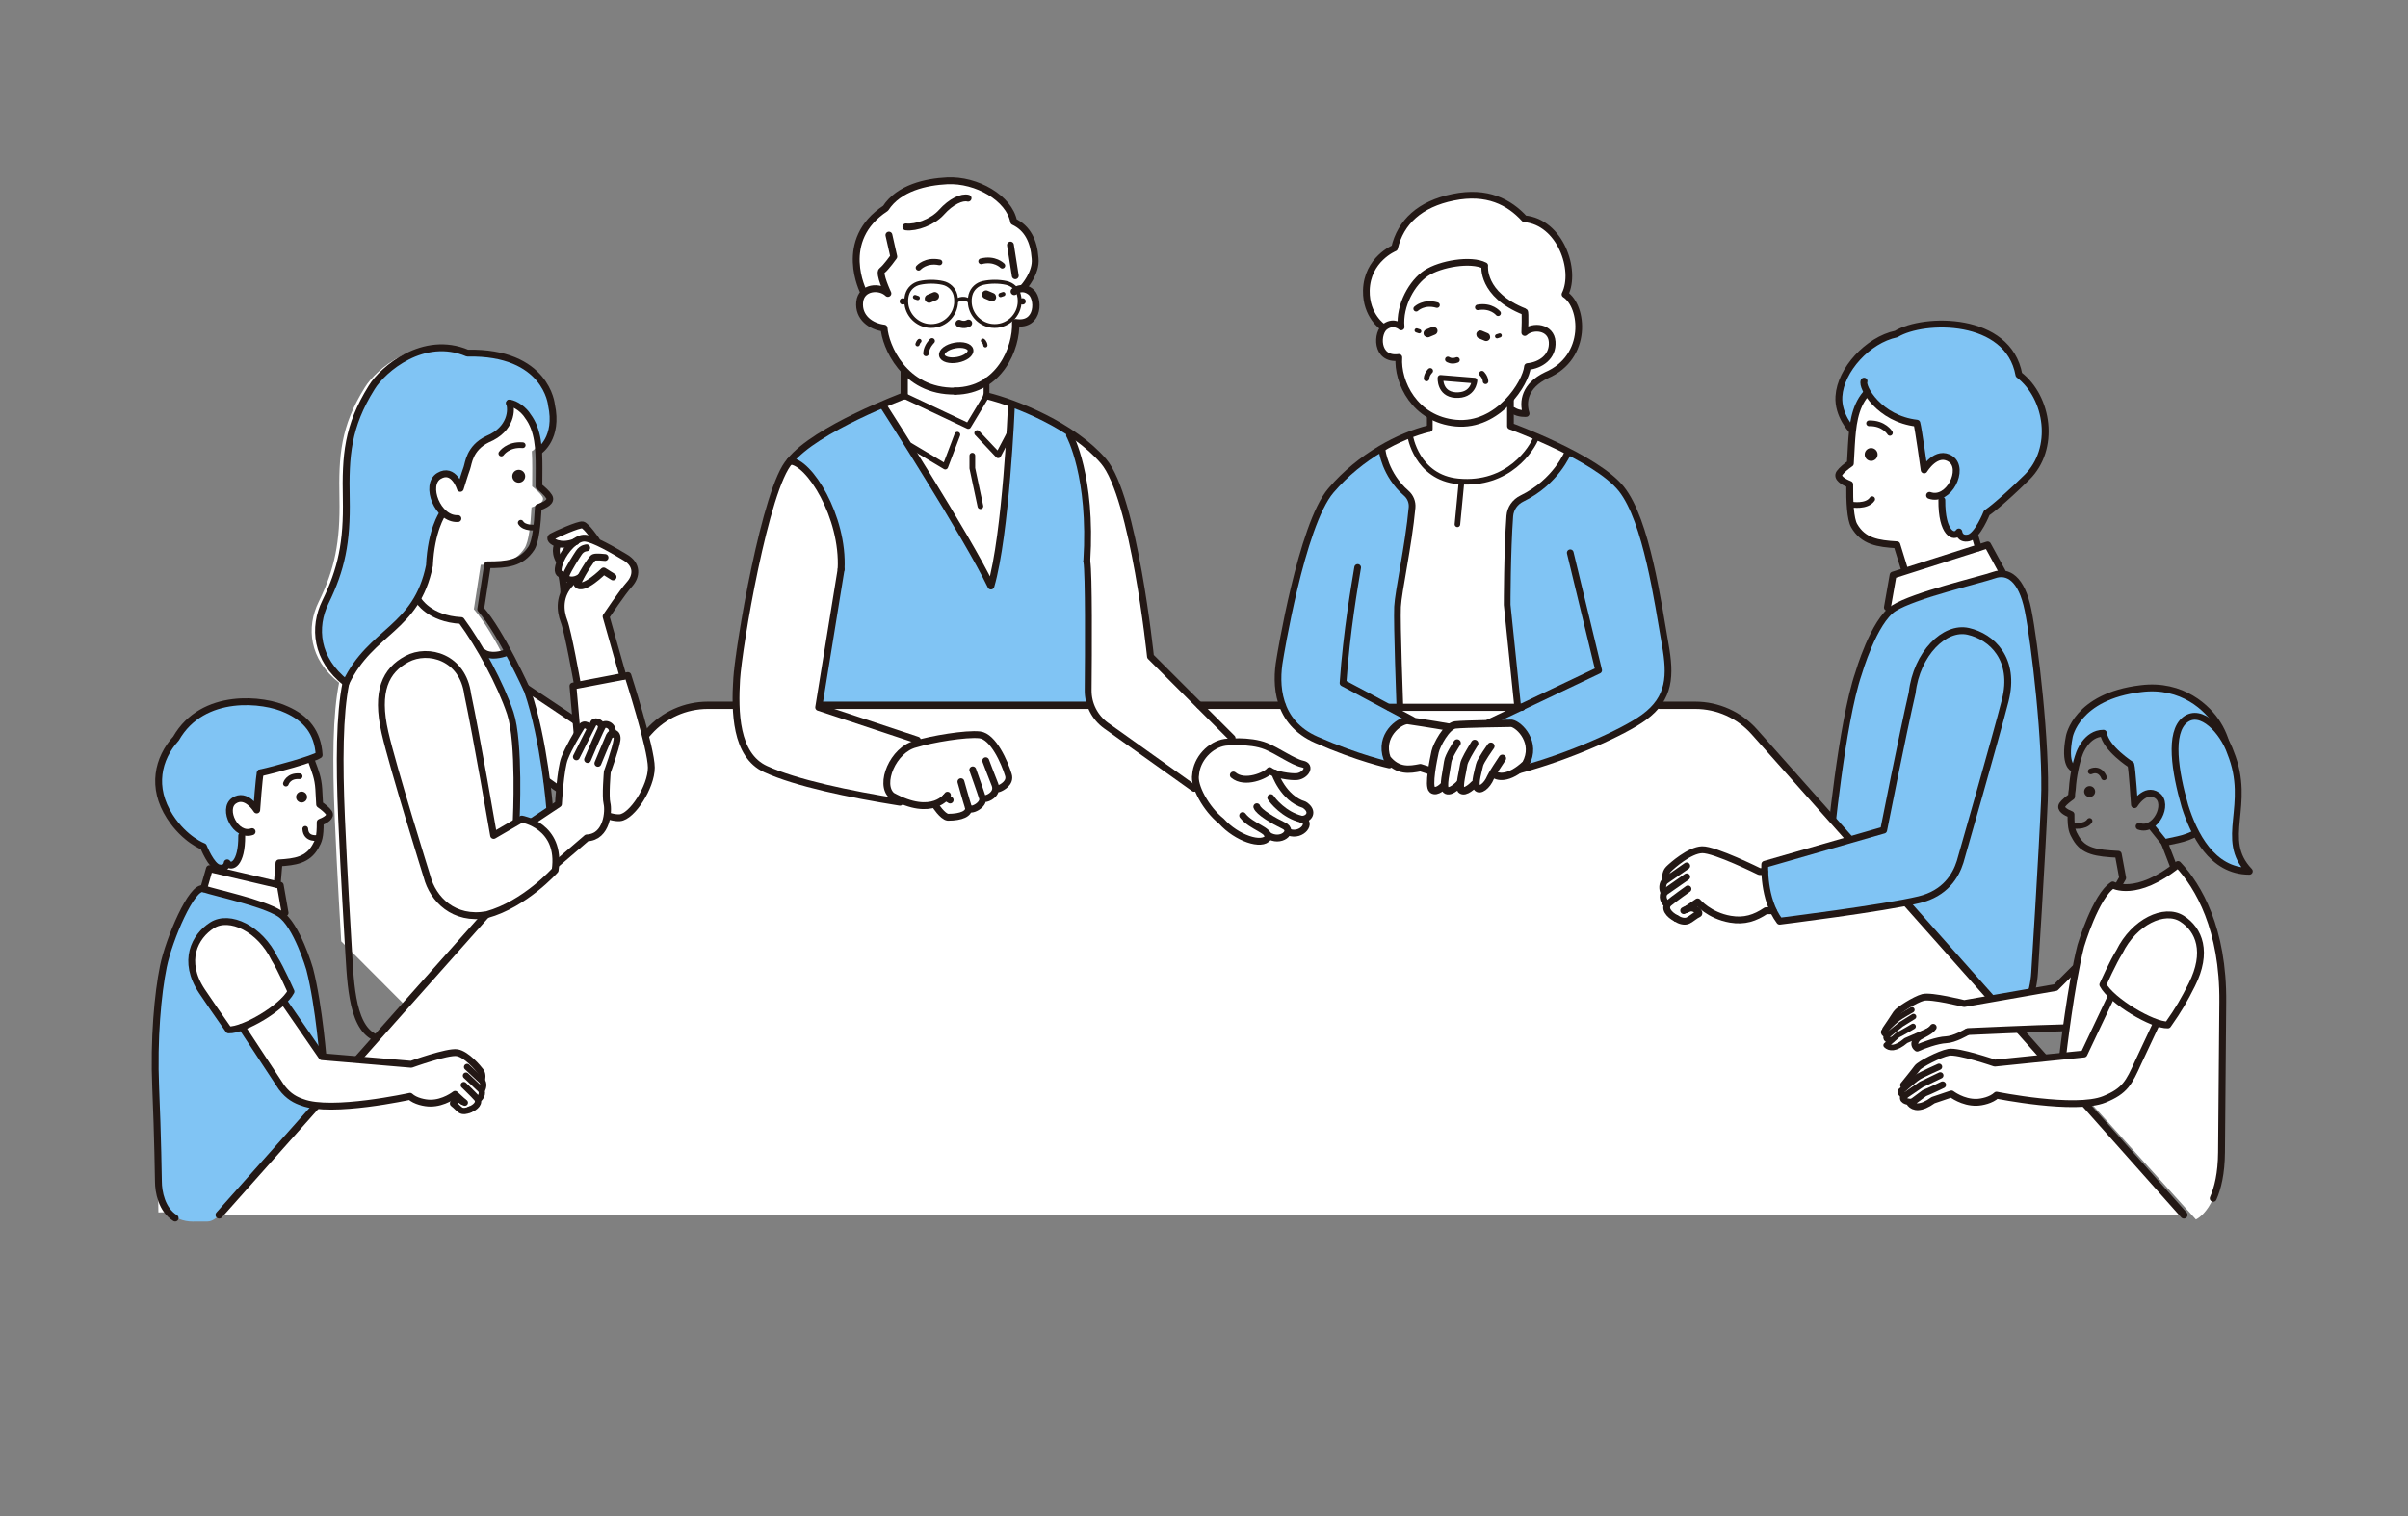 <?xml version="1.0" encoding="UTF-8"?><svg id="_レイヤー_2" xmlns="http://www.w3.org/2000/svg" viewBox="0 0 708.76 446.29"><rect x="0" y="0" width="708.76" height="446.29" fill="#808080" stroke="none"/><defs><style>.cls-1,.cls-2,.cls-3,.cls-4,.cls-5,.cls-6,.cls-7,.cls-8,.cls-9,.cls-10,.cls-11,.cls-12,.cls-13,.cls-14,.cls-15,.cls-16,.cls-17{fill:none;}.cls-1,.cls-18,.cls-19,.cls-20,.cls-21{stroke-width:0px;}.cls-2{stroke-width:1.25px;}.cls-2,.cls-3,.cls-4,.cls-5,.cls-22,.cls-6,.cls-7,.cls-8,.cls-9,.cls-10,.cls-11,.cls-12,.cls-13,.cls-14,.cls-15,.cls-16,.cls-17{stroke:#231815;stroke-linecap:round;stroke-linejoin:round;}.cls-3{stroke-width:1.86px;}.cls-4{stroke-width:1.13px;}.cls-5{stroke-width:1.22px;}.cls-22,.cls-6{stroke-width:2.02px;}.cls-22,.cls-21{fill:#fff;}.cls-7{stroke-width:1.97px;}.cls-8{stroke-width:1.98px;}.cls-9{stroke-width:2.14px;}.cls-10{stroke-width:2.15px;}.cls-11{stroke-width:2.17px;}.cls-12{stroke-width:1.64px;}.cls-13{stroke-width:1.63px;}.cls-14{stroke-width:1.68px;}.cls-15{stroke-width:1.71px;}.cls-16{stroke-width:1.68px;}.cls-17{stroke-width:2.1px;}.cls-18{fill:#231815;}.cls-19{fill:#65acf0;}.cls-20{fill:#80c4f4;}</style></defs><g id="_15"><path class="cls-21" d="m96.78,239.2c-.55-.8-1.75-1.74-2.71-2.41-.08-1.8-.18-3.4-.25-4.55-.2-3.19-1.02-5.2-2.05-7.98l-.72-.81c1.35-.47,2.39-.9,2.88-1.21-.41-6.67-3.86-10.82-9.65-13.36-6.49-3.11-24.61-5.27-32.48,8.52-5.35,5.88-7.35,14.4-1.82,22.98,4.41,6.84,9.9,8.84,9.9,8.84,0,0,1.37,3.46,3.03,5.25l-.02.22-.09,1.29-1.17-.27-1.69,5.93c-3.45-1.22-10.24,14.97-11.86,22.87-1.62,7.9-2.87,21.39-2.26,35.58.61,14.19.8,36.79.8,36.79l18.28-.5,31.06-34.64s-1.98-25.46-4.83-36.49c0,0-3.49-12.03-8.24-15.88l1.01-.65-1.42-8.11-.93-.22.55-6.38c4.75-.29,8.43-.81,10.72-4.83.94-1.65,1.44-2.75,1.4-7.12,1.62-.64,3.36-1.67,2.55-2.85Z"/><path class="cls-20" d="m91.15,285.23s-3.79-13.08-8.86-16.33c-5.07-3.24-18.9-6.07-22.34-7.28s-10.24,14.97-11.86,22.87c-1.62,7.9-2.87,21.39-2.26,35.58.35,8.1.56,21.72.68,29.53.08,5.55,4.62,10,10.17,9.97l4.42-.02c2.66-.01,5.2-3.93,6.95-5.93l27.92-31.9s-1.98-25.46-4.83-36.49Z"/><path class="cls-21" d="m154.4,161.36c1.22-1.87,1.78-6.9,2.04-12.02,1.94-.63,4.06-1.71,3.19-3.15-.58-.97-1.92-2.16-3-3.02.03-2.12.03-4,.03-5.35,0-1.71-.02-3.42-.13-5.09,0,.02,0,.04,0,.06l.2-.08s5.71-3.81,3.57-13.56c0,0-1.43-15.7-24.74-15.22-12.84-5.47-24.86,4.67-28.19,10.14-7.14,11.42-7.72,20.07-7.46,32.67.26,12.85-1.44,20.87-6.13,30.44-3.65,7.45-2.85,16.81,6.03,23.78-1.9,9.28-2,23.31-1.28,39.96.71,16.65,1.9,36.15,1.9,36.15l18.51,18.57,42.01-45.97-1.14-11.44h0s-1.58-20.38-6.57-34.88c0,0-7.74-17.21-13.77-24.03l2.02-13.08c5.58,0,9.94-.35,12.9-4.88Z"/><path class="cls-21" d="m588.84,168.91l.47-.66-4.28-7.85-2.7.86-1.12-3.86-.1-.17c1.99-2.07,3.64-6.25,3.64-6.25,0,0,3.27-2.07,11.82-10.46,8.55-8.39,6.34-23.55-2.34-30.19-3.13-17.31-27.96-16.91-36.13-12-8.32,1.76-16.37,10.53-16.85,18.36-.34,5.57,3.76,9.84,3.76,9.84l.25.2c-.16,1.43-.26,2.88-.35,4.34-.08,1.35-.2,3.23-.3,5.34-1.12.79-2.53,1.9-3.18,2.83-.95,1.39,1.09,2.6,2.99,3.34-.05,5.13.2,10.18,1.3,12.12,2.68,4.71,7.01,5.32,12.58,5.66l2.29,7.41.37.3-3.78,1.21-1.66,9.51,1.73.36c-5.86,3.99-10.22,19.04-10.22,19.04-4.99,14.51-7.69,44.1-7.69,44.1l59.94,39.96s1.74-29.83,2.46-46.48c.71-16.65-2.92-46.99-4.83-56.26-1.6-7.81-4.72-10.72-8.08-10.59Z"/><path class="cls-20" d="m557.26,179.15c-5.86,3.99-10.22,19.04-10.22,19.04-4.99,14.51-8.41,50.63-8.41,50.63l32.83,39.02,12.52,7.53,5.22,6.92c6.72-3.19,9.21-8.59,9.67-16.01.7-11.38,2.44-40.23,2.88-50.51.71-16.65-2.92-46.99-4.83-56.26-1.6-7.81-4.72-10.72-8.08-10.59l-31.57,10.24Z"/><path class="cls-20" d="m571.53,147.19c-.09,9.95,3.67,11.41,5.01,9.39,0,0,.21,2.28,2.86,1.75,2.65-.54,5.34-7.36,5.34-7.36,0,0,3.27-2.07,11.82-10.46,8.55-8.39,6.34-23.55-2.34-30.19-3.13-17.31-27.96-16.91-36.13-12-8.32,1.76-16.37,10.53-16.85,18.36-.34,5.57,3.76,9.84,3.76,9.84l.24.27c.45-4.06,1.8-8.35,4.32-11.31,1.19,2.14,7.25,8.09,14.63,9.08.44,1.42,2.15,13.76,2.15,13.76,0,0,3.64-6.07,7.84-3.19,3.21,2.21,1.17,8.49-2.52,10.39l-.15,1.67Z"/><line class="cls-8" x1="581.21" y1="157.4" x2="582.33" y2="161.27"/><path class="cls-14" d="m556.27,127.42s-1.75-2.93-6.13-2.82"/><ellipse class="cls-18" cx="550.74" cy="133.78" rx="1.89" ry="1.9" transform="translate(383.5 675.3) rotate(-86.49)"/><path class="cls-6" d="m560.61,167.77l-2.29-7.41c-5.57-.34-9.9-.96-12.58-5.66-1.1-1.94-1.36-6.99-1.3-12.12-1.9-.75-3.94-1.96-2.99-3.34.64-.93,2.05-2.04,3.18-2.83.1-2.11.21-3.99.3-5.34.34-5.57.86-11.13,4.25-15.11"/><path class="cls-6" d="m548.66,112.19c-.8,1.7,4.44,11.1,15.54,12.37.44,1.42,2.15,13.76,2.15,13.76,0,0,3.64-6.07,7.84-3.19,4.19,2.88-.56,12.7-6.25,10.68"/><path class="cls-14" d="m545.06,148.53s4.37.76,5.99-1.6"/><path class="cls-6" d="m545.02,126.52s-4.11-4.27-3.76-9.84c.48-7.83,8.53-16.6,16.85-18.36,8.16-4.92,32.99-5.31,36.13,12,8.68,6.65,10.89,21.81,2.34,30.19-8.55,8.39-11.82,10.46-11.82,10.46,0,0-2.69,6.82-5.34,7.36-2.65.54-2.86-1.75-2.86-1.75-1.35,2.01-5.1.56-5.01-9.39"/><polyline class="cls-6" points="555.53 178.79 557.2 169.28 585.03 160.4 589.31 168.25"/><path class="cls-8" d="m538.63,248.82s3.42-36.12,8.41-50.63c0,0,4.45-15.36,10.39-19.16,5.95-3.81,25.45-8.32,29.49-9.75s8.09.95,9.99,10.23c1.9,9.28,5.54,39.61,4.83,56.26-.71,16.65-2.88,50.51-2.88,50.51-.35,6.13-2.89,12.34-6.28,14.88"/><rect class="cls-1" width="708.76" height="446.29"/><path class="cls-21" d="m642.79,357.62l-126.43-142.2c-4.42-4.97-10.75-7.82-17.41-7.82H208.34c-6.65,0-12.99,2.84-17.41,7.82l-126.43,142.2h578.28Z"/><path class="cls-10" d="m642.79,357.62l-126.43-142.2c-4.42-4.97-10.75-7.82-17.41-7.82h-10.41"/><path class="cls-10" d="m216.51,207.6h-8.16c-6.65,0-12.99,2.84-17.41,7.82l-126.43,142.2"/><path class="cls-21" d="m184.81,198.83l-1.43.27v-.03s-5-17.6-5-17.6c0,0,4.76-7.14,6.9-9.51,2.14-2.38,2.38-5.71-1.19-7.85-2.35-1.41-5.63-3.33-8.34-4.55l-.22-.52s-2.93-4.28-4.04-4.52c-1.11-.24-7.85,2.77-9.12,3.49-.75.42.09,1.58,1.96,2.02l-.06.04s-1.43,1.9.36,5.11l.27.08c-.98,2.52-.72,3.62.41,3.84,0,0,.63,3.09.63,5.23l.51-.65c-1.89,3.25-1.39,6.7-.43,9.21,1.19,3.09,3.81,17.84,3.81,17.84l.23.92-1.42.27.91,10.3-.19-.07-14.35-9.59,6.03,27.27s15.22,11.34,21.41,10.86c3.59-.28,9.28-9.04,9.28-14.75s-6.9-27.11-6.9-27.11Z"/><path class="cls-20" d="m151.94,241.48l.21,3.08,9.67-6.33s-1.58-20.37-6.57-34.88c0,0-2.19-6.9-5.84-11.34-3.33.79-3.73,1.11-7.77-.32h0c3.5,6.02,6.72,12.72,8.56,18.23,2.85,8.56,1.74,31.55,1.74,31.55Z"/><path class="cls-20" d="m158.55,132.79c-.25-3.8-1-7.4-3.19-10.31-1.05-1.74-3.49-3.66-5.41-3.84.7,1.74.7,7.67-6.45,10.64-5.41,2.62-5.58,7.15-6.1,8.54-.52,1.39-1.92,5.93-1.92,5.93,0,0-1.92-6.28-6.28-3.66-3.14,1.89-1.94,7.76,1.2,10.76l-.2.41s-3.33,4.76-3.81,15.22c-3.81,18.79-17.2,19.03-24.58,34.49-8.88-6.98-9.67-16.33-6.03-23.78,4.69-9.58,6.39-17.59,6.13-30.44-.26-12.61.33-21.26,7.46-32.67,3.33-5.47,15.35-15.61,28.19-10.14,23.31-.48,24.74,15.22,24.74,15.22,2.14,9.75-3.57,13.56-3.57,13.56l-.2.08Z"/><path class="cls-14" d="m147.56,133.49s1.92-2.82,6.29-2.44"/><ellipse class="cls-18" cx="152.68" cy="140.18" rx="1.9" ry="1.89"/><path class="cls-6" d="m149.95,118.64c.7,1.74.7,7.67-6.45,10.64-5.41,2.62-5.58,7.15-6.1,8.54-.52,1.39-1.92,5.93-1.92,5.93,0,0-1.92-6.28-6.28-3.66-4.36,2.62-.35,12.9,5.58,12.55"/><path class="cls-14" d="m157.45,155.26s-3.14.35-4.18-1.39"/><path class="cls-6" d="m170.54,223.57l-1.9-21.64,16.17-3.09s6.9,21.41,6.9,27.11-5.69,14.47-9.28,14.75c-6.18.48-21.41-10.86-21.41-10.86"/><path class="cls-6" d="m169.83,200.73s-2.62-14.75-3.81-17.84c-1.19-3.09-1.66-7.61,2.14-11.42"/><path class="cls-6" d="m183.38,199.07l-4.99-17.6s4.76-7.14,6.9-9.51c2.14-2.38,2.38-5.71-1.19-7.85-3.57-2.14-9.28-5.47-11.89-5.71s-5.95,3.57-7.14,6.42c-1.19,2.85-.95,4.04.24,4.28,0,0,.63,3.09.63,5.23"/><line class="cls-6" x1="169.35" y1="212.15" x2="155" y2="202.56"/><path class="cls-6" d="m180.45,169.81l-2.77-1.74s-6.03,6.03-7.77,3.96c.63-1.98,4.12-7.61,4.84-7.93.71-.32,3.33,0,3.33,0"/><path class="cls-6" d="m172.68,161.25s-1.35,0-2.3,1.43c-.72,1.08-3.17,4.92-3.73,6.5s2.14,2.22,4.2.63"/><path class="cls-6" d="m175.53,159.03s-2.93-4.28-4.04-4.52-7.85,2.77-9.12,3.49,1.98,3.57,7.14,1.43"/><path class="cls-8" d="m161.82,238.23s-1.58-20.37-6.57-34.88c0,0-7.74-17.21-13.77-24.03l2.02-13.08c5.58,0,9.94-.35,12.9-4.88,1.22-1.87,1.78-6.9,2.04-12.02,1.94-.63,4.06-1.71,3.19-3.15-.58-.97-1.92-2.16-3-3.02.03-2.12.03-4,.03-5.35,0-5.58-.17-11.16-3.31-15.34-1.05-1.74-3.49-3.66-5.41-3.84"/><path class="cls-8" d="m101.82,200.97c-1.9,9.28-2,23.31-1.28,39.96s1.9,36.15,1.9,36.15c.69,10.57.69,24.78,7.75,28.17"/><path class="cls-6" d="m130.21,151.26s-3.33,4.76-3.81,15.22c-3.81,18.79-17.2,19.03-24.58,34.49-8.88-6.98-9.67-16.33-6.03-23.78,4.69-9.58,6.39-17.59,6.13-30.44-.26-12.61.33-21.26,7.46-32.67,3.33-5.47,15.35-15.61,28.19-10.14,23.31-.48,24.74,15.22,24.74,15.22,2.14,9.75-3.57,13.56-3.57,13.56"/><path class="cls-21" d="m181.6,217.86c.25-1.71-.67-2.23-1.43-1.99.55-2.3-2.08-3.28-2.76-2.22-.06.09-.13.22-.21.37l-.22.02c.24-1.22-1.72-2.11-2.24-1.26-.11.18-.39.7-.76,1.42h-.4s-1.52-1.82-2.58-.07c-1.07,1.74-3.57,5.87-4.81,9.04-1.25,3.17-1.82,13.48-1.82,13.48l-8.1,5.29c-1.53-.66-2.69-.85-2.69-.85l-8.28,4.82s-5.01-29.2-7.63-41.52c-1.43-10.95-11.6-13.76-17.89-10.4-6.28,3.36-9.26,9.41-6.46,21.67,2.39,10.43,12.36,42.33,12.36,42.33,1.74,6.73,7.92,13,17.63,11.25,11.22-3.09,20.1-13.08,20.1-13.08.09-.6.14-1.17.17-1.73l.59-.64-.13.31,8.68-7.45c6.06-.24,6.47-8.09,5.94-10.15-.53-2.06.09-9.28.09-9.28,0,0,2.5-6.9,2.85-9.35Z"/><path class="cls-6" d="m173.58,214.21s-1.52-1.82-2.58-.08c-1.07,1.74-3.57,5.87-4.81,9.04-1.25,3.17-1.82,13.48-1.82,13.48l-7.61,5.07"/><path class="cls-6" d="m169.65,222.77s4.55-9.12,5.08-9.99c.53-.87,2.58.08,2.23,1.35"/><path class="cls-6" d="m172.95,223.57c.8-1.98,3.74-8.8,4.46-9.91s3.57,0,2.67,2.54"/><path class="cls-6" d="m175.98,224.68s2.85-6.9,3.39-8.09,2.58-1.19,2.23,1.27-2.85,9.35-2.85,9.35c0,0-.62,7.21-.09,9.28.53,2.06.13,9.91-5.94,10.15l-8.68,7.45"/><path class="cls-6" d="m145.29,245.9s-5.01-29.2-7.63-41.52c-1.43-10.95-11.6-13.76-17.89-10.4-6.28,3.36-9.26,9.41-6.46,21.67,2.39,10.43,12.36,42.33,12.36,42.33,1.74,6.73,7.92,13,17.63,11.25,11.22-3.09,20.1-13.08,20.1-13.08,1.9-13.16-9.83-15.06-9.83-15.06l-8.28,4.82"/><path class="cls-6" d="m164.28,160.06s-1.43,1.9.36,5.11"/><path class="cls-8" d="m123.07,176.55s3.19,5.62,12.7,6.1c5.39,7.29,11.57,18.71,14.43,27.27,2.85,8.56,1.74,31.55,1.74,31.55"/><path class="cls-8" d="m142.27,192.01s1.9,1.9,7.14,0"/><path class="cls-20" d="m84.29,208.87c-6.49-3.11-24.61-5.27-32.48,8.52-5.35,5.88-7.35,14.4-1.82,22.98,4.41,6.84,9.9,8.84,9.9,8.84,0,0,2.29,5.81,4.55,6.27,2.26.46,2.44-1.49,2.44-1.49,1.15,1.72,4.35.48,4.27-8l-.33-1.53c-3.02-1.74-4.62-6.91-1.94-8.75,3.57-2.45,6.68,2.72,6.68,2.72,0,0,.69-9.7,1.06-10.92,4.52-.99,15.34-4,17.32-5.27-.41-6.67-3.86-10.82-9.65-13.36Z"/><path class="cls-14" d="m84.15,230.65s.74-2.44,4.04-2.16"/><ellipse class="cls-18" cx="88.76" cy="234.62" rx="1.62" ry="1.61" transform="translate(-14.19 5.87) rotate(-3.51)"/><path class="cls-6" d="m81.59,260.31l.53-6.31c4.75-.29,8.43-.81,10.72-4.83.94-1.65,1.44-2.75,1.4-7.12,1.62-.64,3.36-1.67,2.55-2.85-.55-.8-1.75-1.74-2.71-2.41-.08-1.8-.18-3.4-.25-4.55-.2-3.19-1.02-5.2-2.05-7.98"/><path class="cls-6" d="m76.62,227.5c-.37,1.21-1.06,10.92-1.06,10.92,0,0-3.11-5.17-6.68-2.72-3.57,2.45.47,10.82,5.32,9.1"/><path class="cls-14" d="m93.61,246.61s-3.58.75-3.76-2.63"/><path class="cls-6" d="m71.15,245.98c.07,8.48-3.13,9.72-4.27,8,0,0-.18,1.95-2.44,1.49s-4.55-6.27-4.55-6.27c0,0-5.49-2-9.9-8.84-5.53-8.58-3.53-17.09,1.82-22.98,7.87-13.79,25.99-11.62,32.48-8.52,5.79,2.54,9.24,6.69,9.65,13.36-1.98,1.27-12.8,4.28-17.32,5.27"/><polyline class="cls-6" points="83.91 268.7 82.49 260.59 61.65 255.69 59.95 261.62"/><path class="cls-6" d="m95.25,313.29s-1.25-17.03-4.1-28.06c0,0-3.79-13.08-8.86-16.33-5.07-3.24-18.89-6.07-22.34-7.28-3.45-1.22-10.24,14.97-11.86,22.87-1.62,7.9-2.87,21.39-2.26,35.58.61,14.19.8,27.68.8,27.68,0,3.07.97,8.34,4.92,10.79"/><path class="cls-21" d="m141.85,320.76c.33-.44.71-1.92-.11-2.69,0,0-.01-.01-.02-.01l.06-.36s.36-1.39-.34-2.34c-.7-.95-4.12-5.03-6.91-5.49-2.79-.46-13.5,3.41-13.5,3.41l-26.29-2.23-11.23-16.27-12.29,7.61,10.05,15.38c.65,3.66,1.53,4.34,7.73,6.72,8.58,3.3,31.67-1.78,31.67-1.78,1.52,1.43,4.39,2,5.91,2,4.07.06,7.36-2.58,7.36-2.58l2.19,2.02c-.1-.06-.21-.12-.34-.19-1.21-.8-2.94.66-2.37.98.58.32,1.38,1.3,2.08,1.8.71.49,1.81.32,2.72-.13,1.51-.55,2.82-1.71,2.4-2.86l.52-.5s1-1.07.56-2.14l.13-.35Z"/><path class="cls-22" d="m85.65,291.87s-3.06-6.89-4.82-9.65c-4.31-8.92-13.24-13.12-18.38-9.88-5.14,3.24-8.93,10.53-2.99,19.45,1.6,2.41,4.54,6.66,7.83,11.36,4.43.19,15.85-6.51,18.36-11.29Z"/><path class="cls-6" d="m141.79,317.69s.36-1.39-.34-2.34c-.7-.95-4.12-5.03-6.91-5.49-2.79-.46-13.5,3.41-13.5,3.41l-26.29-2.23-11.23-16.27"/><path class="cls-3" d="m141.85,320.76c.33-.44.71-1.92-.11-2.69s-4.26-4-4.26-4"/><path class="cls-3" d="m141.16,323.25s1.28-1.36.33-2.54l-4.34-4.1"/><path class="cls-3" d="m136.51,319.4s2.96,2.85,3.82,3.85c1.12,1.29-.36,2.73-2.09,3.36"/><path class="cls-6" d="m71.23,302.37l11.65,17.7c2.07,2.76,4.26,3.79,6.13,4.41,8.58,3.3,31.67-1.78,31.67-1.78,1.52,1.43,4.39,2,5.91,2,4.07.06,7.36-2.58,7.36-2.58l2.3,2.12"/><path class="cls-3" d="m138.24,326.6c-.91.44-2.01.62-2.72.13s-1.51-1.48-2.08-1.8,1.16-1.78,2.37-.98c.79.43,1,.61,1,.61"/><path class="cls-21" d="m490.15,189.75c-2.17-12.34-5.52-36.51-12.91-45.83-7.4-9.32-32.66-18.5-32.66-18.5v-5.13l.81.52c1.65,1.09,3.81.9,3.81.9-1.09-3.48-.43-8.2,5.97-11.27,12.42-5.32,10.89-20.35,5.46-23.81,3.55-7.16-1.46-21.32-11.92-22.24-4.52-4.93-10.99-8.37-20.97-6.34-9.82,1.99-15.5,7.31-17.27,14.93,0,0-8.08,3.3-8.3,12.53-.13,6.92,4.44,10.51,5.11,11.01-2.17,2.37-1.97,9.53,4.46,8.68-.4,5.49,2.46,13.08,9.1,16.96v4.09l-.3-.07c-8.43,2.07-20.08,7.99-28.8,18.19-8.73,10.21-15.04,49.63-15.04,49.63-1.36,7.48-.9,18.63,10.71,23.74,12.47,5.49,21.52,7.43,21.52,7.43l.41-.79c2.86,2.66,5.98,2.12,8.73,1.57l3.02.97.46-1.1c-.46,2.87-.76,6.03.04,6.64,1.33,1.01,3.37-1.24,3.37-1.24l.22-.05c.02.64.13,1.13.4,1.37,1.32,1.16,4.22-2.01,4.22-2.01l-.03-.44.18-.04c-.15,1.12-.18,2.08.09,2.46,1.24,1.16,3.8-1.59,3.8-1.59l.03-1.8.76-.18c-.21,1.21-.28,2.35.1,2.87.78,1.13,2.94-.39,4.02-3.02.09-.21.27-.54.5-.95l.41-.1c.7.86,3.52,1.7,7.63-1.38l.15.21c14.35-3.85,30.41-11.02,36.45-15.43,7.76-5.67,7.85-12.38,6.27-21.38Zm-52.12,23.04l.15.22c-4,.08-8.55.21-9.87.37-.71.09-1.46.62-2.18,1.36l.29-.71c-3.13-.58-8.41-1.39-10.85-1.76l.17-.33-7-3.74h38.93l-9.64,4.59Z"/><path class="cls-20" d="m490.15,189.75c-2.17-12.34-5.52-36.51-12.91-45.83-3.08-3.89-9.27-7.74-15.44-10.93l-.31.2s-3.46,8.65-13.52,13.53c-2.02.98-3.4,2.91-3.57,5.14-.78,10.41-.78,26.16-.78,26.16l3.02,29.26,1.04.91-9.64,4.59.15.22c3.58-.07,6.72-.11,6.72-.11,2.38.46,7.56,5.74,4.15,11.96-.61.58-1.2,1.07-1.77,1.5h0l.15.21c14.35-3.85,30.41-11.02,36.45-15.43,7.76-5.67,7.85-12.38,6.27-21.38Z"/><path class="cls-20" d="m412.14,208.2l-.12-.21s-.91-24.51-.68-29.38c.21-4.49,3.25-18.1,4.27-29.19.15-1.61-.49-3.19-1.71-4.25-6.33-5.49-7.1-12.66-7.1-12.66l-.58-.28c-5.05,3.01-10.14,7.04-14.5,12.14-8.73,10.21-15.04,49.63-15.04,49.63-1.36,7.48-.9,18.63,10.71,23.74,11.22,4.94,19.66,7,21.24,7.37l-.39-1.89c-2.38-6.69,3.57-11.08,5.99-11.16l-.71-1.3-4.8-2.56h3.4Z"/><path class="cls-21" d="m383.06,236.88c-2.2-.67-3.92-2.02-5.23-3.48l-3.22-5.42-.22-.38c2.05.74,5.19,1.15,6.58,1,2.47-.28,4.31-3.15,1.58-3.7-2.73-.56-7.33-3.89-10.79-5.27-3.63-1.45-8.57-1.36-10.79-1.22l.85-1.13-24.02-24.02s-4.88-47.02-13.82-57.47c-8.94-10.45-25.81-17.16-33.72-19.28v-4.05c6.32-4.13,8.9-12.12,8.67-17.49,7.06,1.15,6.98-7.47,4.25-9.22-.75-.55-1.47-.75-2.11-.79l.17-.34s3.88-4.28,3.41-8.56c-.36-5.11-2.26-8.92-6.3-10.82-1.31-6.9-10.9-12.45-19.62-12.01-6.07.3-14.15,2.02-18.08,8.09-14.39,9.39-6.48,24.63-6.48,24.63h.44c-.84.63-1.45,1.61-1.58,2.98-.44,4.51,3.29,7.19,7.19,7.66.18,2.67,1.85,8.02,5.81,12.29v7.63s-26.79,9.7-34.36,19.24c-7.2,7.67-15.13,54.91-15.69,64.26-.55,9.35-.43,22.28,8.52,26.38,8.95,4.1,24.52,7.36,39.55,9.76l.19-.67c5.06,2.21,8.51,1.87,10.69.96l-.54.48s2.22,3.49,3.81,3.65c3.66,0,5.96-.95,6.05-2.46l.24-.07c.92.58,3.65-.88,3.9-2.51l1.07-1.07v.56c.99-.25,2.54-1.17,2.74-2.67l.18-.09.74-.09c.95-.32,3.65-1.74,2.85-4.12-1.11-3.65-4.44-11.26-8.4-11.73-3.91-.47-13.99,1.22-18.67,2.64l.31-1.09-29.05-9.64.1-.61h79.96c.86,2.38,2.43,4.49,4.56,6l25.87,18.44.74-.98c.99,3.45,3.91,7.95,7.31,10.66,4.48,5,12.01,7.5,13.75,4.8.06-.26.02-.51-.07-.74,2.91,1.98,6.04.22,5.84-1.41l.31.59c3.89,1.4,7.03-2.98,3.8-3.81v-.02c2.18.05,3.75-2.33.75-4.26Z"/><path class="cls-20" d="m320.68,203.18c.11-11.46.23-34.2-.39-37.97,1.59-25.05-5.07-37.1-5.07-37.1l.06-.27c-5.5-3.75-11.69-6.68-17.07-8.71l-.12.42s-1.59,37.74-6.03,52.96c-6.98-14.59-31.39-52.64-31.39-52.64l-1.92-.53c-7.79,3.36-20.06,9.28-25.69,15.29l-.15,1.12c5.57-.02,15.9,16.36,15.07,31.83l-6.5,40.03h79.96c-.51-1.4-.77-2.89-.76-4.42Z"/><line class="cls-17" x1="447.9" y1="208.2" x2="409" y2="208.2"/><line class="cls-10" x1="377.29" y1="207.6" x2="353.18" y2="207.6"/><line class="cls-10" x1="320.2" y1="207.6" x2="241.48" y2="207.6"/><path class="cls-12" d="m426.15,105.8s1.06.79,2.69.15"/><path class="cls-12" d="m423.99,111.21l10.01.81s-.25,4.6-5.66,4.27c-4.72-.36-4.36-5.08-4.36-5.08Z"/><path class="cls-12" d="m416.83,90.88s2.25-2.21,6.14-1.08"/><path class="cls-12" d="m440.95,92.2s-2-2.44-5.99-1.72"/><path class="cls-7" d="m412.41,96.23s-2.05-1.89-4.57-.18c-2.72,1.63-3.05,10.08,3.9,9.15-.53,7.28,4.65,18.24,16.78,19.35,12.48,1.15,20.63-11.85,21.08-16.65,3.83-.35,7.56-2.86,7.26-7.29-.3-4.43-5.69-4.93-8.07-2.73,0,0,.24-6.06-.06-6.13-12.81-5.06-11.72-13.55-11.72-13.55-4.08-2.12-13.1-.52-17.21,2.18s-8.01,9.43-7.4,15.85Z"/><path class="cls-7" d="m420.54,126.18c-8.43,2.07-20.08,7.99-28.8,18.19-8.73,10.21-15.04,49.63-15.04,49.63-1.36,7.48-.9,18.63,10.71,23.74,12.47,5.49,21.52,7.43,21.52,7.43"/><path class="cls-7" d="m399.61,167.03c-.81,4.95-3.26,18.65-4.31,34l20.43,10.91"/><line class="cls-16" x1="420.84" y1="122.88" x2="420.84" y2="126.25"/><path class="cls-7" d="m444.58,117.66v7.77s25.26,9.18,32.66,18.5c7.4,9.32,10.75,33.49,12.91,45.83,1.58,9,1.49,15.71-6.27,21.38-6.04,4.41-22.1,11.59-36.45,15.43"/><polyline class="cls-7" points="438.03 212.79 470.54 197.31 462.18 162.71"/><path class="cls-6" d="m362.65,217.27l-24.02-24.02s-4.88-47.02-13.81-57.47c-8.94-10.45-25.81-17.16-34.45-19.28"/><path class="cls-6" d="m319.89,165.21c.62,3.77.49,26.51.39,37.97-.04,4.14,1.95,8.02,5.31,10.43l25.87,18.44"/><path class="cls-6" d="m365.76,240.06c2.58,3.33,7.98,4.25,7.5,6.47-1.74,2.7-9.28.19-13.75-4.8-4.55-3.61-8.23-10.42-7.6-13.66.32-4.66,4.28-8.94,8.72-9.58,0,0,7.14-.79,11.94,1.13,3.46,1.38,8.06,4.72,10.79,5.27,2.73.56.89,3.42-1.58,3.7-1.81.2-6.61-.56-8.07-1.76-1.09,1.39-7.34,4.16-10.69,1.3"/><path class="cls-6" d="m375.2,227.57s2.43,7.41,8.69,9.31c3.03,1.94,1.4,4.35-.79,4.26"/><path class="cls-6" d="m374.03,234.79c.53.83,3.84,5.08,9.07,6.35,3.31.8.16,5.23-3.75,3.83"/><path class="cls-6" d="m369.93,237.47c.53,1.57,4.98,4.16,7.93,5.57,3.33,1.59-.95,5.39-4.76,2.7"/><path class="cls-7" d="m407.07,96.3s-5.04-3.31-4.9-10.78c.21-9.23,8.3-12.53,8.3-12.53,1.77-7.62,7.45-12.94,17.27-14.93,9.98-2.03,16.46,1.41,20.97,6.34,10.46.92,15.47,15.08,11.92,22.24,5.43,3.46,6.96,18.49-5.46,23.81-6.41,3.07-7.07,7.79-5.97,11.27,0,0-2.16.2-3.81-.9"/><path class="cls-12" d="m415.04,128.22s1.86,12.31,14.16,13.47c14.86,1.4,21.83-9.75,22.99-13"/><line class="cls-2" x1="270.12" y1="87.71" x2="269.33" y2="87.44"/><line class="cls-2" x1="294.5" y1="86.83" x2="295.3" y2="86.56"/><path class="cls-9" d="m285.06,95.14s-1.11.78-2.75.07"/><path class="cls-14" d="m295.02,78.2s-2.23-2.32-6.23-1.28"/><path class="cls-14" d="m270.37,78.81s2.12-2.42,6.16-1.58"/><path class="cls-6" d="m281.2,115.12c-15.31.26-20.66-13.64-20.98-18.54-3.9-.47-7.63-3.15-7.19-7.66.44-4.51,5.96-4.86,8.31-2.55,0,0-2.82-6.01-1.76-6.71,1.06-.71,3.49-4.12,3.49-4.12l-1.43-6.34"/><path class="cls-9" d="m298.52,85.79s2.15-1.87,4.67-.05c2.73,1.75,2.8,10.37-4.25,9.22.32,7.44-4.78,19.95-17.74,20.16"/><line class="cls-6" x1="298.83" y1="81.17" x2="297.41" y2="72.13"/><path class="cls-6" d="m254.18,85.94s-7.91-15.23,6.48-24.63c3.92-6.06,12-7.78,18.08-8.09,8.72-.44,18.31,5.11,19.62,12.01,4.04,1.9,5.95,5.71,6.3,10.82.48,4.28-3.41,8.56-3.41,8.56"/><line class="cls-15" x1="290.36" y1="111.97" x2="290.36" y2="116.5"/><line class="cls-9" x1="266.14" y1="109.61" x2="266.14" y2="116.5"/><path class="cls-14" d="m274.33,100.36s-1.65,1.53-1.77,3.65"/><path class="cls-11" d="m429.79,230.51s-2.9,3.17-4.22,2.01c-1.05-.93.23-5.65.54-8.28.2-1.7,2.77-5.54,2.77-5.54"/><path class="cls-11" d="m433.82,230.9s-2.56,2.75-3.8,1.59c-.7-1.01.66-6.04.81-7.43.13-1.17,1.95-4.17,3.22-6.23"/><path class="cls-11" d="m438.82,219.64s-3.11,4.32-3.34,5.54-1.62,5.46-.76,6.62c.78,1.13,2.94-.39,4.02-3.02.4-.97,2.85-4.64,3.47-5.57"/><path class="cls-11" d="m439.66,227.73c.79.98,4.33,1.94,9.4-2.87,3.41-6.23-1.78-11.51-4.15-11.96,0,0-14.1.18-16.6.49s-5.48,5.93-5.91,7.92-2.15,10.14-.82,11.15c1.33,1.01,3.37-1.24,3.37-1.24"/><path class="cls-11" d="m426.42,214.03c-4.18-.77-12.16-1.96-12.16-1.96-2.42.07-8.37,4.47-5.99,11.16,3.14,3.96,6.7,3.35,9.8,2.73l3.02.97"/><line class="cls-12" x1="430.13" y1="142.26" x2="428.97" y2="154.33"/><path class="cls-7" d="m406.81,132.51s.77,7.17,7.1,12.66c1.22,1.06,1.86,2.64,1.71,4.25-1.02,11.09-4.06,24.7-4.27,29.19-.23,4.88.68,29.38.68,29.38"/><path class="cls-7" d="m461.48,133.2s-3.46,8.65-13.52,13.53c-2.02.98-3.4,2.91-3.57,5.14-.78,10.41-.78,26.16-.78,26.16l3.02,29.26"/><path class="cls-4" d="m266.97,86.75c-.23.9-.3,1.86-.17,2.86.44,3.29,3.14,5.93,6.44,6.3,4.44.5,8.2-2.97,8.2-7.3,0-.63-.08-1.25-.23-1.83-.46-1.77-1.92-3.11-3.71-3.5-1.07-.24-2.22-.36-3.41-.36s-2.34.13-3.41.36c-1.78.39-3.24,1.72-3.7,3.48Z"/><path class="cls-4" d="m285.66,86.75c-.23.9-.3,1.86-.17,2.86.44,3.29,3.14,5.93,6.44,6.3,4.44.5,8.2-2.97,8.2-7.3,0-.63-.08-1.25-.23-1.83-.46-1.77-1.92-3.11-3.71-3.5-1.07-.24-2.22-.36-3.41-.36s-2.34.13-3.41.36c-1.78.39-3.24,1.72-3.7,3.48Z"/><path class="cls-4" d="m281.44,88.59s1.98-1.5,3.89,0"/><circle class="cls-18" cx="265.74" cy="88.71" r=".94"/><circle class="cls-18" cx="300.97" cy="88.71" r=".94"/><polyline class="cls-14" points="266.14 116.5 285 125.41 290.36 116.5"/><path class="cls-6" d="m232.5,135.74c5.57-.02,15.9,16.36,15.07,31.83"/><path class="cls-6" d="m314.81,128.11s6.66,12.05,5.07,37.1"/><path class="cls-6" d="m260.27,119.86s24.42,38.05,31.39,52.64c4.44-15.22,6.03-52.96,6.03-52.96"/><polyline class="cls-6" points="270.02 217.85 240.97 208.21 247.57 167.57"/><path class="cls-6" d="m266.14,116.5s-26.06,9.7-33.63,19.24c-7.2,7.67-15.13,54.91-15.69,64.26-.55,9.35-.43,22.28,8.52,26.38,8.95,4.1,24.52,7.36,39.55,9.76"/><path class="cls-6" d="m278.87,234.07s-4.28,6.82-16.33.16c-3.96-3.33.32-13.64,6.98-15.22,4.6-1.43,14.9-3.17,18.87-2.7,3.96.48,7.29,8.09,8.4,11.73.79,2.38-1.9,3.81-2.85,4.12"/><path class="cls-6" d="m290.13,223.92s1.74,4.6,2.7,6.98c.95,2.38-1.27,3.81-2.54,4.12"/><path class="cls-6" d="m285.05,237.71c.48,1.43,4.76-.79,4.12-2.85s-2.85-8.25-2.85-8.25"/><path class="cls-6" d="m282.83,230.1s1.59,5.71,2.22,7.61c.32,1.74-2.06,2.85-6.03,2.85-1.59-.16-3.81-3.65-3.81-3.65"/><line class="cls-6" x1="278.39" y1="234.7" x2="279.66" y2="235.49"/><ellipse class="cls-14" cx="281.44" cy="103.81" rx="4.28" ry="2.14" transform="translate(-14.22 53.12) rotate(-10.52)"/><polyline class="cls-14" points="281.79 127.95 278.23 137.34 267.88 131.16"/><polyline class="cls-14" points="287.62 127.47 293.8 134.01 297.25 127.47"/><path class="cls-14" d="m286.19,134.13v3.69s1.9,9.04,2.38,11.18"/><path class="cls-12" d="m436.17,109.99s1.01.94,1.08,2.24"/><path class="cls-12" d="m420.97,109.17s-1.01.94-1.08,2.24"/><path class="cls-19" d="m443.92,228.18c-.09.03-.18.05-.27.08.09-.03.18-.05.27-.08Z"/><path class="cls-19" d="m443.29,228.35c-.08.02-.16.03-.24.05.08-.02.16-.03.24-.05Z"/><path class="cls-19" d="m429.79,213.27c.07,0,.15,0,.23-.01-.08,0-.15,0-.23.01Z"/><path class="cls-19" d="m442.7,228.47s-.08,0-.12.01c.04,0,.08,0,.12-.01Z"/><path class="cls-19" d="m446.81,226.69c-.11.08-.22.16-.33.23.11-.07.22-.15.33-.23Z"/><path class="cls-19" d="m446.04,227.19c-.11.06-.22.13-.32.19.11-.06.21-.12.32-.19Z"/><path class="cls-19" d="m445.29,227.6c-.1.05-.2.1-.3.15.1-.05.2-.1.3-.15Z"/><path class="cls-19" d="m444.58,227.93c-.1.04-.19.08-.29.11.09-.04.19-.07.29-.11Z"/><path class="cls-19" d="m441.46,228.5c-.07,0-.15-.01-.22-.02.07.01.14.02.22.02Z"/><path class="cls-19" d="m440.05,228.06c-.06-.03-.1-.07-.15-.11.05.04.1.07.15.11Z"/><path class="cls-19" d="m441.7,228.52c.07,0,.15,0,.22,0-.07,0-.15,0-.22,0Z"/><path class="cls-19" d="m441.03,228.43c-.07-.01-.14-.03-.2-.05.07.02.13.03.2.05Z"/><path class="cls-19" d="m440.66,228.33c-.06-.02-.13-.04-.19-.07.06.02.12.05.19.07Z"/><path class="cls-19" d="m440.33,228.21c-.06-.03-.11-.06-.17-.09.05.03.11.06.17.09Z"/><path class="cls-19" d="m430.31,213.24c.08,0,.16,0,.24-.01-.08,0-.17,0-.24.01Z"/><path class="cls-19" d="m430.87,213.22c.09,0,.17,0,.26-.01-.09,0-.18,0-.26.01Z"/><path class="cls-19" d="m429.33,213.29c.06,0,.13,0,.2-.01-.07,0-.14,0-.2.01Z"/><path class="cls-19" d="m428.58,213.35s.07,0,.1,0c-.03,0-.07,0-.1,0Z"/><path class="cls-19" d="m439.83,227.9c-.07-.06-.12-.11-.17-.17.05.06.1.11.17.17Z"/><path class="cls-19" d="m428.93,213.32s.1,0,.15-.01c-.05,0-.11,0-.15.01Z"/><path class="cls-19" d="m431.47,213.19c.09,0,.19,0,.29-.01-.1,0-.19,0-.29.01Z"/><path class="cls-19" d="m434.93,213.08c.11,0,.22,0,.32,0-.11,0-.22,0-.32,0Z"/><path class="cls-19" d="m436.41,213.04c.11,0,.22,0,.33,0-.11,0-.22,0-.33,0Z"/><path class="cls-19" d="m435.68,213.06c.1,0,.2,0,.31,0-.1,0-.2,0-.31,0Z"/><path class="cls-19" d="m434.18,213.1c.11,0,.22,0,.33,0-.11,0-.22,0-.33,0Z"/><path class="cls-19" d="m432.79,213.14c.09,0,.19,0,.28,0-.09,0-.19,0-.28,0Z"/><path class="cls-19" d="m432.1,213.17c.1,0,.21,0,.31-.01-.11,0-.21,0-.31.01Z"/><path class="cls-19" d="m433.48,213.12c.1,0,.21,0,.31,0-.11,0-.21,0-.31,0Z"/><rect class="cls-18" x="272.12" y="86.32" width="4.36" height="2.46" rx="1.23" ry="1.23" transform="translate(-12.53 112.73) rotate(-22.72)"/><rect class="cls-18" x="288.93" y="85.85" width="4.36" height="2.46" rx="1.23" ry="1.23" transform="translate(526 279.83) rotate(-157.28)"/><line class="cls-5" x1="440.64" y1="98.98" x2="441.42" y2="98.73"/><line class="cls-5" x1="417.74" y1="97.51" x2="416.97" y2="97.25"/><rect class="cls-18" x="434.44" y="97.63" width="4.26" height="2.4" rx="1.2" ry="1.2" transform="translate(801.09 358.6) rotate(-157.28)"/><rect class="cls-18" x="418.93" y="96.55" width="4.26" height="2.4" rx="1.2" ry="1.2" transform="translate(-5.08 170.2) rotate(-22.72)"/><path class="cls-2" d="m270.61,100.36s-.32.24-.55.95"/><path class="cls-2" d="m289.32,100.28s.63.48.71,1.35"/><path class="cls-6" d="m284.94,58.34c-1.78-.48-4.99.95-7.85,4.16-2.54,2.86-7.49,4.64-10.46,4.28"/><path class="cls-21" d="m641.06,254.47c-13.18,11.48-19.71,5.27-19.71,5.27-5.07,3.24-8.91,18.65-8.91,18.65-2.85,11.03-6.02,36.33-6.02,36.33l39.91,44.24s7.39-3.16,7.53-19.77c.13-15.76.28-33.79.37-44.23.19-21.46-7.15-34.08-13.17-40.48Z"/><path class="cls-21" d="m605.04,290.68l-26.93,4.72s-9.73-2.45-12.13-1.8-7.27,3.78-7.8,4.68-3.19,4.78-3.19,4.78h.12c-.3.29-.54.53-.66.64-.18.61.97,1.05,1.09,1.09l-.37.3c-.3,1.2,1.08,1.04,1.69.94l.06.1-1.76,1.55c.92.91,2.71,1.27,5.82-1.38l7.17-3.1h.05c-1.04.84-2.53,1.5-3.25,1.93-.94.56-2.16,2.26-.66,3.39,1.6-.75,5.93-2.35,8.47-2.45,2.54-.09,6.12-2.26,6.12-2.26l.37-.17s20.58-.94,28.32-1.1l3.11-17.51-5.65,5.65Z"/><path class="cls-20" d="m633.33,242.68c2.79-1.92,4.18-6.76,1.6-8.53-3.57-2.45-6.68,2.72-6.68,2.72,0,0-.69-10.57-1.06-11.79,0,0-7.36-4.72-8.07-9.24-5.08,0-7.09,5.99-7.09,5.99l-1.81,4.31s-2.82-.85-1.17-9.29c0,0,2.02-11.89,21.08-14.15,12.14-1.55,19.75,5.79,22.59,10.45,6.64,10.45,4.8,30.49-11.72,34.02l-3.95.85-3.95-4.94.22-.4Z"/><path class="cls-14" d="m619.27,228.82s-.99-2.96-3.88-1.76"/><ellipse class="cls-18" cx="615.05" cy="232.99" rx="1.61" ry="1.62" transform="translate(344.85 832.63) rotate(-86.49)"/><path class="cls-6" d="m629.61,243.24c4.85,1.72,8.89-6.65,5.32-9.1-3.57-2.45-6.68,2.72-6.68,2.72,0,0-.69-10.57-1.06-11.79,0,0-7.36-4.72-8.07-9.24-5.08,0-7.09,5.99-7.09,5.99-1.03,2.78-1.86,6.93-2.05,10.12-.07,1.15-.17.75-.25,2.55-.96.68-2.16,1.62-2.71,2.41-.81,1.18.93,2.21,2.55,2.85-.05,4.37.46,5.19,1.4,6.85,2.28,4.01,5.97,4.53,12.51,4.87l1.29,6.95-1.4,2.44"/><path class="cls-14" d="m609.93,243.01s3.72.65,5.1-1.36"/><path class="cls-6" d="m555,303.06s2.65-3.88,3.19-4.78,5.39-4.03,7.8-4.68,12.13,1.8,12.13,1.8l26.93-4.72,5.65-5.65"/><path class="cls-13" d="m563.22,299.24l-3.65,2.27-4.39,3.57c-.3,1.2,1.08,1.04,1.69.94"/><path class="cls-6" d="m579.26,303.64s20.58-.94,28.32-1.1"/><path class="cls-13" d="m563.09,302.13s-3.28,1.95-4.52,2.53l-3.41,3.01c.92.91,2.71,1.27,5.82-1.38l7.17-3.1"/><path class="cls-6" d="m607.13,310.75s2.48-21.34,5.33-32.37c0,0,4.35-14.65,9.41-17.89,0,0,6.78,3.95,19.2-6.02,6.02,6.4,13.36,19.02,13.17,40.48-.09,10.45-.24,28.48-.37,44.23-.05,6.23-1.12,10.56-2.44,13.55"/><path class="cls-21" d="m621.4,293.36l-8,16.89-26.25,2.68s-10.77-3.68-13.55-3.18c-2.78.51-8.58,3.59-9.26,4.56-.69.96-4.05,5.11-4.05,5.11l.44.74c-.57.51-1.02.92-1.21,1.06-.26.68,1,1.28,1.13,1.33l-.44.3c-.45,1.33,1.86,1.57,2.57,1.51l.13.03-.6.44c.96,1.11,2.95,1.69,6.71-1.01l5.38-1.82s3.33,2.58,7.4,2.46c1.52-.03,4.38-.65,5.87-2.1,0,0,23.18,4.68,31.7,1.24,6.16-2.49,9.4-7.23,9.99-10.89l6.54-13.95-14.49-5.4Z"/><path class="cls-6" d="m560.28,319.41s3.37-4.14,4.05-5.11,6.48-4.05,9.26-4.56c2.78-.51,13.55,3.18,13.55,3.18l26.25-2.68,8-16.89"/><path class="cls-3" d="m570.72,314.01s-5.06,2.25-6.16,2.98c-1.68,1.11-4.5,3.8-5.06,4.23-.27.71,1.15,1.35,1.15,1.35"/><path class="cls-3" d="m571.1,316.54l-5.6,2.68-5.3,3.62c-.45,1.33,1.86,1.57,2.57,1.51"/><path class="cls-6" d="m571.78,319.32s-3.9,1.89-5.35,2.43l-4.14,3.08c.96,1.11,2.95,1.69,6.71-1.01l5.38-1.82s3.33,2.58,7.4,2.46c1.52-.03,4.38-.65,5.87-2.1,0,0,23.18,4.68,31.7,1.24,6.16-2.49,7.27-4.91,9.99-10.89l6.54-13.95"/><path class="cls-6" d="m610.23,226.14s-2.82-.85-1.17-9.29c0,0,2.02-11.89,21.08-14.15,12.14-1.55,19.75,5.79,22.59,10.45,6.64,10.45,4.8,30.49-11.72,34.02l-3.95.85-3.95-4.94"/><path class="cls-20" d="m643.12,237.33c-2.96-10.25-4.73-21.69,0-25.44,4.73-3.75,11.24,3.35,13.41,9.66,6.31,15.58-3.55,25.44,5.52,34.9-11.04,0-16.37-11.04-18.93-19.13Z"/><path class="cls-6" d="m643.12,237.33c-2.96-10.25-4.73-21.69,0-25.44,4.73-3.75,11.24,3.35,13.41,9.66,6.31,15.58-3.55,25.44,5.52,34.9-11.04,0-16.37-11.04-18.93-19.13Z"/><line class="cls-6" x1="637.05" y1="248.02" x2="639.75" y2="255.03"/><path class="cls-6" d="m578.89,303.8s-3.58,2.16-6.12,2.26-6.87,1.69-8.47,2.45c-1.51-1.13-.28-2.82.66-3.39s3.2-1.51,4.05-2.73"/><path class="cls-22" d="m618.94,289.83s3.09-6.87,4.86-9.63c4.35-8.9,13.3-13.06,18.42-9.8,5.12,3.26,7.73,9.89,2.91,19.46-2.26,4.49-3.75,7.14-7.06,11.83-4.43.17-16.64-7.08-19.13-11.86Z"/><path class="cls-13" d="m562.73,297.26s-3.33,1.9-4.24,2.61c-1.39,1.1-3.58,3.4-4.04,3.82-.19.64,1.11,1.1,1.11,1.1"/><path class="cls-21" d="m519.37,256.56l-1.5-.02s-13.2-6.54-16.89-6.42-8.8,4.64-9.87,5.71c-1.07,1.07-.83,2.85-.83,2.85l.22.32c-.08.06-.16.11-.22.15-1.19.83-.95,2.74-.59,3.33l.19.33c-.91,1.27.29,2.88.29,2.88l.52.85c-.56,1.32.89,2.89,2.69,3.79,1.1.7,2.5,1.1,3.5.6,1-.5,2.2-1.6,3-1.9.8-.3-1.2-2.4-2.9-1.6-.18.07-.33.12-.47.18l3.18-2.16s3.33,4.03,9.63,5.11c4.16.71,7.25-.36,10.46-2.5h2.14l-2.55-11.51Z"/><path class="cls-20" d="m554.43,244.34l-34.99,10.07s-.6,10.16,4.38,16.74c0,0,30.62-3.8,41.1-6.34,7.58-1.84,10.7-6.97,12.01-11.12,0,0,10.59-36.9,13.28-47.48,3.1-12.19-3.93-18.79-10.88-20.37-6.95-1.59-15.2,6.53-16.51,18.09-2.8,12.08-8.39,40.42-8.39,40.42Z"/><path class="cls-6" d="m554.43,244.34l-34.99,10.07s-.6,10.16,4.38,16.74c0,0,30.62-3.8,41.1-6.34,7.58-1.84,10.7-6.97,12.01-11.12,0,0,10.59-36.9,13.28-47.48,3.1-12.19-3.93-18.79-10.88-20.37-6.95-1.59-15.2,6.53-16.51,18.09-2.8,12.08-8.39,40.42-8.39,40.42Z"/><path class="cls-6" d="m519.37,256.56l-1.5-.02s-13.2-6.54-16.89-6.42-8.8,4.64-9.87,5.71c-1.07,1.07-.83,2.85-.83,2.85"/><path class="cls-6" d="m489.69,262.49c-.36-.59-.59-2.5.59-3.33,1.19-.83,6.18-4.28,6.18-4.28"/><path class="cls-6" d="m490.17,265.7s-1.43-1.9,0-3.21l6.3-4.4"/><path class="cls-6" d="m496.83,261.65s-4.31,3.06-5.59,4.16c-1.66,1.43,0,3.45,2.14,4.52"/><path class="cls-6" d="m496.35,267.72l3.33-2.26s3.33,4.03,9.63,5.11c4.16.71,7.25-.36,10.46-2.5h2.14"/><path class="cls-6" d="m493.38,270.34c1.1.7,2.5,1.1,3.5.6s2.2-1.6,3-1.9c.8-.3-1.2-2.4-2.9-1.6-1.1.4-1.4.6-1.4.6"/></g></svg>